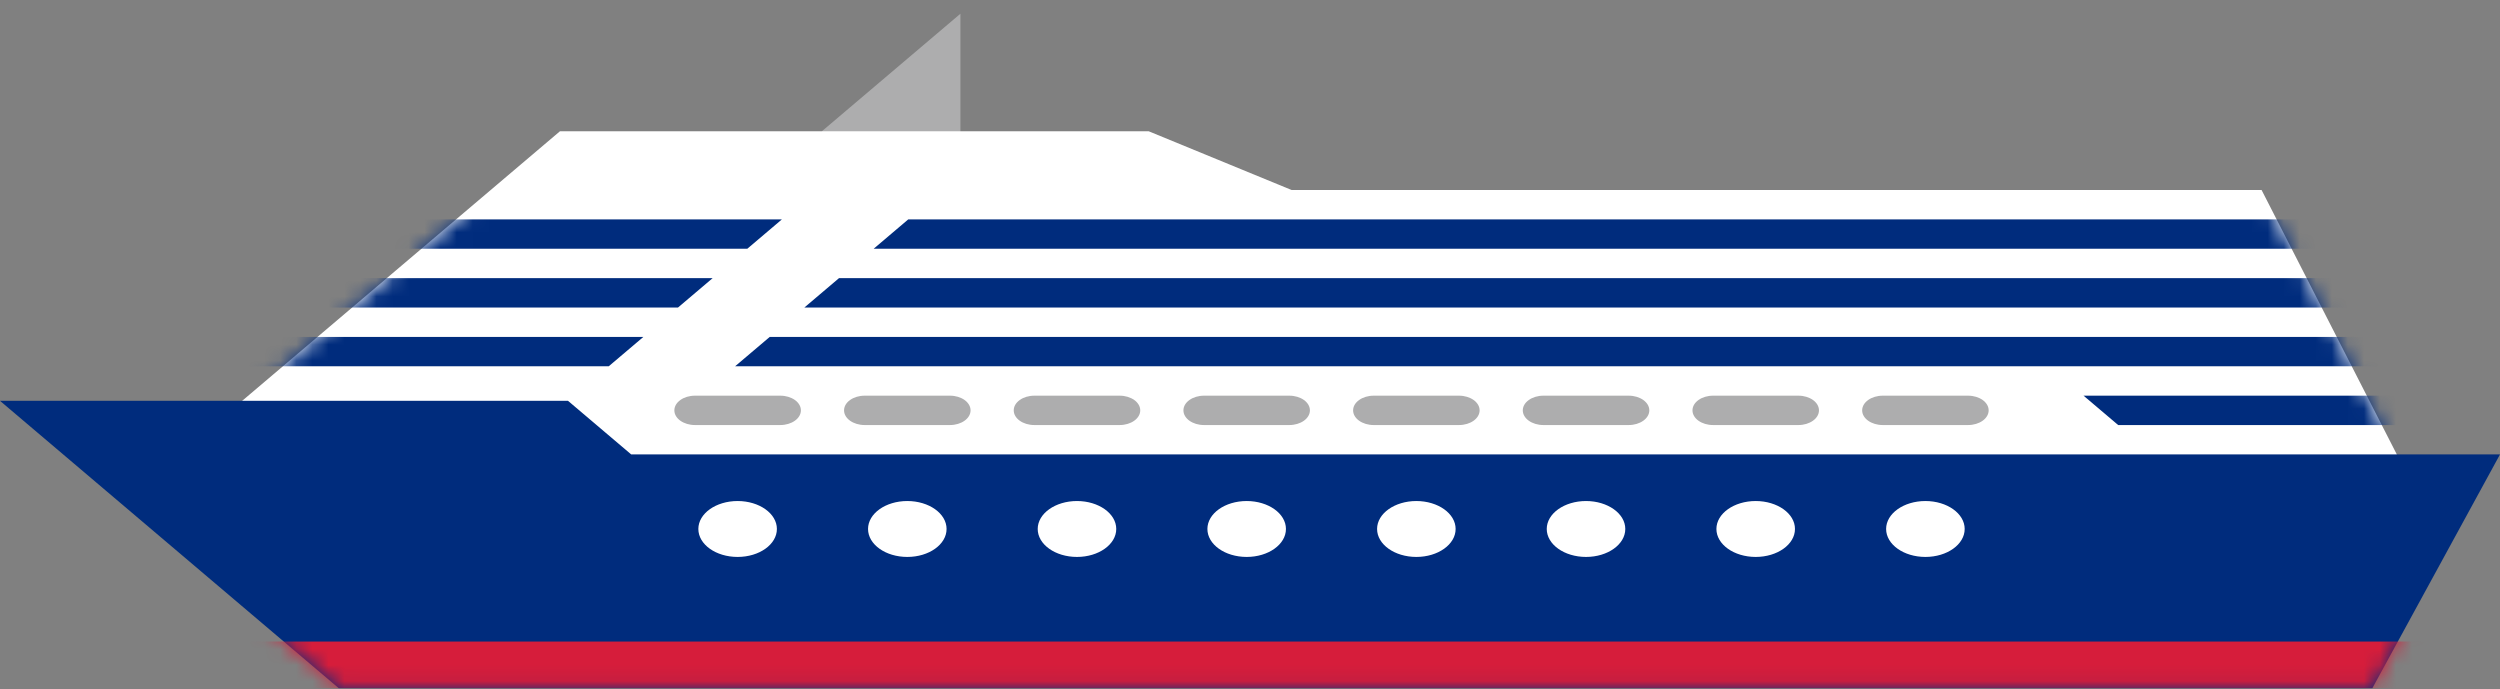 <svg width="156" height="43" viewBox="0 0 156 43" fill="none" xmlns="http://www.w3.org/2000/svg">
<rect x="0" y="0" width="156" height="43" fill="#808080" stroke="none"/>
<path d="M51.287 10.224V8.189L59.93 0.856V10.224H51.287Z" fill="#ADADAE"/>
<path d="M11.168 30.392V28.356L34.943 8.189H71.674L80.596 11.856H141.123L149.561 28.356V30.392H11.168Z" fill="white"/>
<mask id="mask0_8908_6418" style="mask-type:luminance" maskUnits="userSpaceOnUse" x="11" y="8" width="139" height="23">
<path d="M11.168 30.392V28.356L34.943 8.189H71.674L80.596 11.856H141.123L149.561 28.356V30.392H11.168Z" fill="white"/>
</mask>
<g mask="url(#mask0_8908_6418)">
<path d="M149.561 15.523H54.515L56.676 13.689H149.561V15.523Z" fill="#002C7D"/>
<path d="M149.561 19.189H50.193L52.354 17.356H149.561V19.189Z" fill="#002C7D"/>
<path d="M149.561 22.856H45.87L48.032 21.023H149.561V22.856Z" fill="#002C7D"/>
<path d="M149.561 24.69V26.523H132.174L130.013 24.69H149.561Z" fill="#002C7D"/>
<path d="M11.168 13.689H48.791L46.63 15.523H11.168V13.689Z" fill="#002C7D"/>
<path d="M11.169 17.356H44.469L42.308 19.189H11.169V17.356Z" fill="#002C7D"/>
<path d="M11.169 21.023H40.147L37.985 22.856H11.169V21.023Z" fill="#002C7D"/>
</g>
<path d="M156 28.356H39.387L35.444 25.012H6.10352e-05L21.134 42.94H148.037L156 28.356Z" fill="#002C7D"/>
<path d="M49.976 25.607C49.976 26.113 49.399 26.523 48.687 26.523H43.369C42.657 26.523 42.08 26.113 42.08 25.607C42.08 25.1 42.657 24.69 43.369 24.69H48.687C49.399 24.69 49.976 25.1 49.976 25.607Z" fill="#ADADAE"/>
<path d="M60.563 25.607C60.563 26.113 59.987 26.523 59.276 26.523H53.957C53.246 26.523 52.669 26.113 52.669 25.607C52.669 25.1 53.246 24.69 53.957 24.69H59.276C59.987 24.69 60.563 25.1 60.563 25.607Z" fill="#ADADAE"/>
<path d="M71.151 25.607C71.151 26.113 70.575 26.523 69.863 26.523H64.545C63.834 26.523 63.257 26.113 63.257 25.607C63.257 25.1 63.834 24.69 64.545 24.69H69.863C70.575 24.69 71.151 25.1 71.151 25.607Z" fill="#ADADAE"/>
<path d="M81.739 25.607C81.739 26.113 81.163 26.523 80.451 26.523H75.133C74.422 26.523 73.846 26.113 73.846 25.607C73.846 25.1 74.422 24.69 75.133 24.69H80.451C81.163 24.69 81.739 25.1 81.739 25.607Z" fill="#ADADAE"/>
<path d="M92.328 25.607C92.328 26.113 91.752 26.523 91.04 26.523H85.721C85.011 26.523 84.434 26.113 84.434 25.607C84.434 25.1 85.011 24.69 85.721 24.69H91.04C91.751 24.69 92.328 25.1 92.328 25.607Z" fill="#ADADAE"/>
<path d="M102.917 25.607C102.917 26.113 102.339 26.523 101.628 26.523H96.31C95.599 26.523 95.022 26.113 95.022 25.607C95.022 25.1 95.599 24.69 96.31 24.69H101.628C102.339 24.69 102.917 25.1 102.917 25.607Z" fill="#ADADAE"/>
<path d="M113.504 25.607C113.504 26.113 112.927 26.523 112.216 26.523H106.898C106.186 26.523 105.611 26.113 105.611 25.607C105.611 25.1 106.186 24.69 106.898 24.69H112.216C112.928 24.69 113.504 25.1 113.504 25.607Z" fill="#ADADAE"/>
<path d="M124.092 25.607C124.092 26.113 123.517 26.523 122.805 26.523H117.487C116.775 26.523 116.199 26.113 116.199 25.607C116.199 25.1 116.775 24.69 117.487 24.69H122.805C123.516 24.69 124.092 25.1 124.092 25.607Z" fill="#ADADAE"/>
<path d="M120.145 31.264C118.791 31.264 117.694 32.045 117.694 33.008C117.694 33.972 118.792 34.753 120.145 34.753C121.498 34.753 122.596 33.972 122.596 33.008C122.596 32.045 121.498 31.264 120.145 31.264Z" fill="white"/>
<path d="M109.555 31.264C108.202 31.264 107.104 32.045 107.104 33.008C107.104 33.972 108.202 34.753 109.555 34.753C110.909 34.753 112.006 33.972 112.006 33.008C112.007 32.045 110.909 31.264 109.555 31.264Z" fill="white"/>
<path d="M98.968 31.264C97.614 31.264 96.517 32.045 96.517 33.008C96.517 33.972 97.614 34.753 98.968 34.753C100.321 34.753 101.418 33.972 101.418 33.008C101.418 32.045 100.321 31.264 98.968 31.264Z" fill="white"/>
<path d="M88.38 31.264C87.027 31.264 85.93 32.045 85.93 33.008C85.93 33.972 87.027 34.753 88.38 34.753C89.733 34.753 90.831 33.972 90.831 33.008C90.831 32.045 89.733 31.264 88.38 31.264Z" fill="white"/>
<path d="M77.793 31.264C76.438 31.264 75.342 32.045 75.342 33.008C75.342 33.972 76.438 34.753 77.793 34.753C79.145 34.753 80.243 33.972 80.243 33.008C80.243 32.045 79.145 31.264 77.793 31.264Z" fill="white"/>
<path d="M67.204 31.264C65.85 31.264 64.753 32.045 64.753 33.008C64.753 33.972 65.85 34.753 67.204 34.753C68.556 34.753 69.654 33.972 69.654 33.008C69.654 32.045 68.557 31.264 67.204 31.264Z" fill="white"/>
<path d="M56.616 31.264C55.262 31.264 54.166 32.045 54.166 33.008C54.166 33.972 55.262 34.753 56.616 34.753C57.969 34.753 59.066 33.972 59.066 33.008C59.066 32.045 57.969 31.264 56.616 31.264Z" fill="white"/>
<path d="M46.027 31.264C44.673 31.264 43.577 32.045 43.577 33.008C43.577 33.972 44.673 34.753 46.027 34.753C47.38 34.753 48.478 33.972 48.478 33.008C48.478 32.045 47.38 31.264 46.027 31.264Z" fill="white"/>
<mask id="mask1_8908_6418" style="mask-type:luminance" maskUnits="userSpaceOnUse" x="0" y="25" width="156" height="18">
<path d="M156 28.356H39.387L35.444 25.012H1.52588e-05L21.134 42.94H148.037L156 28.356Z" fill="white"/>
</mask>
<g mask="url(#mask1_8908_6418)">
<path d="M11.168 40.033H156V42.94H11.168V40.033Z" fill="#D61D3B"/>
</g>
</svg>
